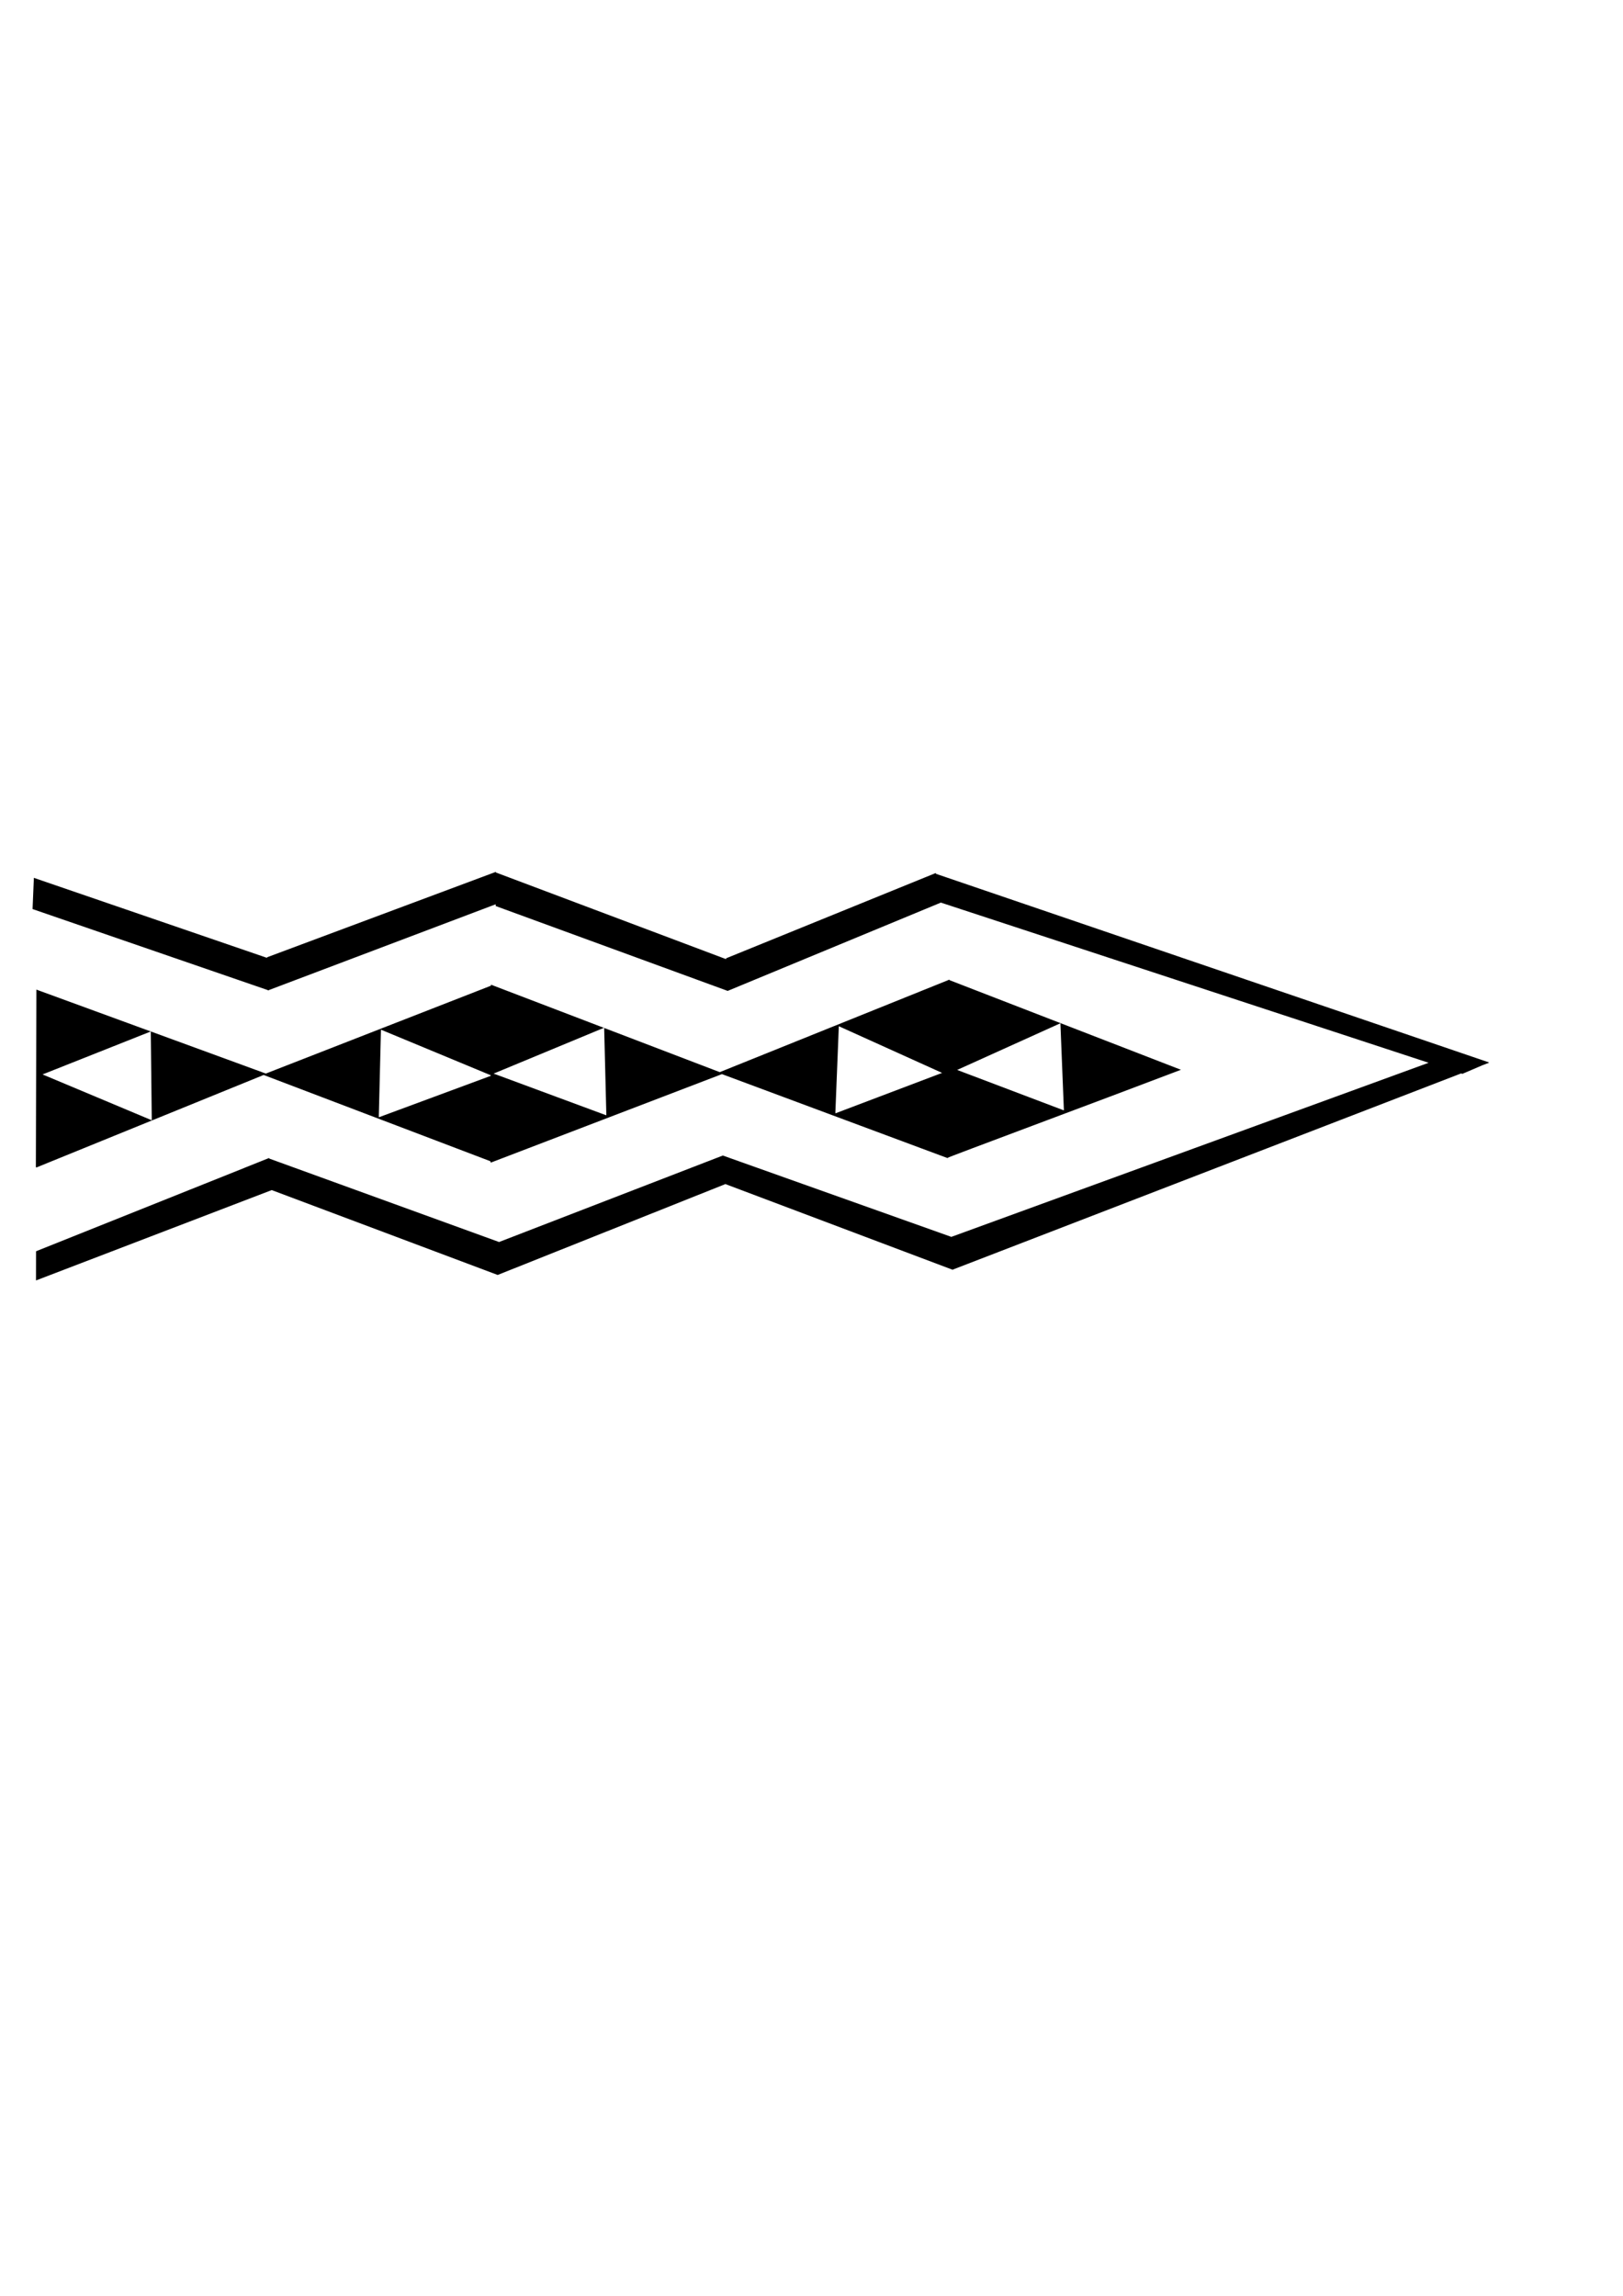 <?xml version="1.0" encoding="UTF-8"?>
<svg width="210mm" height="297mm" version="1.1" xmlns="http://www.w3.org/2000/svg">
<path d="m457.73 427.25-0.107-0.397-102.54 41.704 0.015 0.422-112.61-42.39v-0.294l-111.9 41.764 7e-3 0.286-114.03-39.127-0.64 15.265 115.11 39.647v0.136l0.181-0.068 0.203 0.068 7e-3 -0.151 110.99-41.983 7e-3 0.874 113.36 41.463v0.053l0.068-0.03h7e-3l104.23-43.166v-0.015l238.55 78.323-233.33 85.096v0.06l-111.96-39.85 0.068 0.074-109.49 42.307 0.038-0.083-112.26-40.755-0.128-0.286-113.95 45.6-0.03 14.263 115.26-44.168v-0.015l110.59 41.531-0.038-0.038 111.19-44.371-0.445-5.952 0.094 5.716 111.92 42.196-0.309-0.166 248.67-95.946 0.618 0.203 9.765-4.189 3.263-1.251-0.188-0.068 0.181-0.075zm6.591 51.72-0.316 0.128-0.151-0.06v0.121l-111.87 45.057-56.525-21.609 1.062 42.548-0.09 0.143-55.025-20.374 53.91-22.37-55.214-21.105v0.497l-110.1 42.962-112.21-41.049-0.249 86.716 0.203 0.279 111.18-45.253 110.92 42.186v0.377l0.203 0.279 113-43.264 110.4 41.086v-0.173c-0.381-0.117 73.25-27.485 114.07-43.03l-113.22-43.844zm-169 23.583 0.143 0.053v-0.113zm223.25-2.238 1.703 42.428-0.09 0.143-52.102-19.748zm-108.36 1.447 50.497 22.822-52.102 19.748-0.09-0.143zm-223.91 1.695 53.677 22.272v0.301l-54.641 20.23-0.09-0.143zm-112.57 0.874 0.49 43.234-0.09 0.143-53.315-22.37z"/>
</svg>
